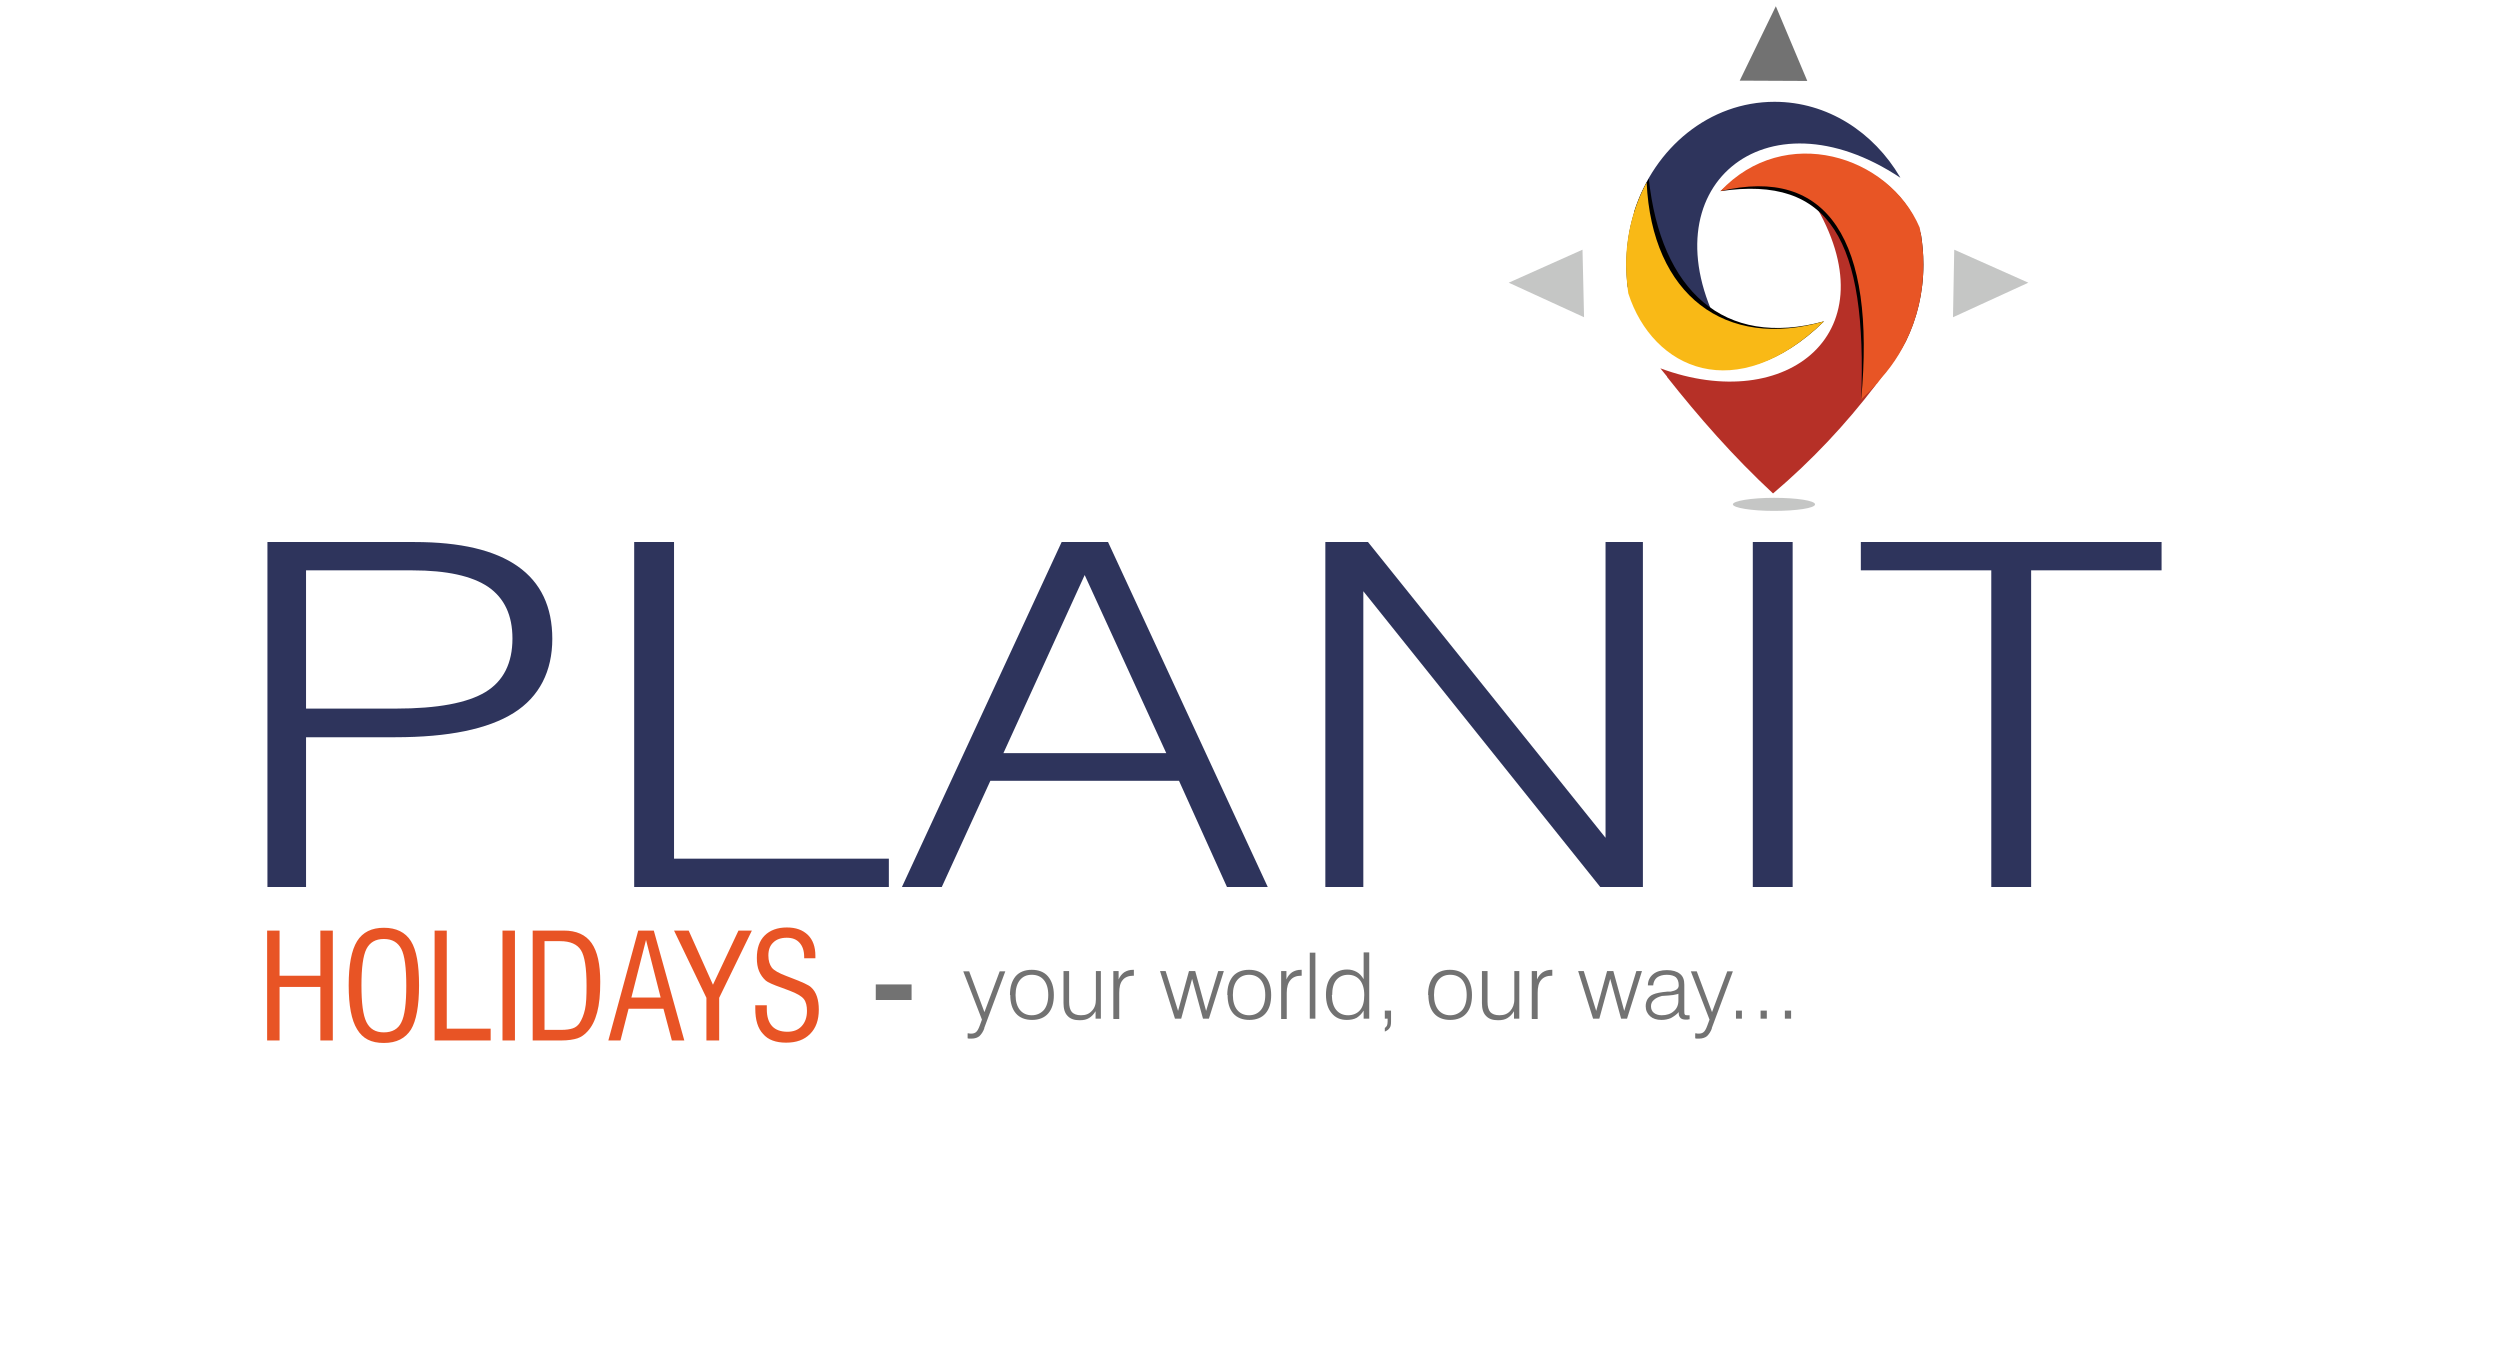 <svg xmlns="http://www.w3.org/2000/svg" xmlns:xlink="http://www.w3.org/1999/xlink" id="Layer_2" viewBox="0 0 80.3 43.28"><defs><style>      .cls-1 {        fill: #f9b916;      }      .cls-1, .cls-2, .cls-3, .cls-4, .cls-5, .cls-6, .cls-7 {        fill-rule: evenodd;      }      .cls-2 {        fill: #c5c6c5;      }      .cls-8 {        fill: #e85425;      }      .cls-9 {        stroke: #727272;      }      .cls-9, .cls-10, .cls-11 {        fill: none;      }      .cls-9, .cls-11 {        stroke-miterlimit: 2.61;        stroke-width: .5px;      }      .cls-11 {        stroke: #231f20;      }      .cls-12 {        clip-path: url(#clippath-1);      }      .cls-3 {        fill: #b63027;      }      .cls-4, .cls-13 {        fill: #727272;      }      .cls-5, .cls-14 {        fill: #2e345c;      }      .cls-6 {        fill: #e85525;      }      .cls-15 {        clip-path: url(#clippath-2);      }      .cls-16 {        fill: #b3b4b4;      }      .cls-17 {        clip-path: url(#clippath);      }    </style><clipPath id="clippath"><rect class="cls-10" width="80.3" height="43.28"></rect></clipPath><clipPath id="clippath-1"><rect class="cls-10" x="-447.83" y="-492.53" width="595.28" height="841.89"></rect></clipPath><clipPath id="clippath-2"><rect class="cls-10" x="-447.83" y="-492.53" width="595.28" height="841.89"></rect></clipPath></defs><g id="Layer_1-2" data-name="Layer_1"><g class="cls-17"><g class="cls-12"><g class="cls-15"><rect class="cls-11" x="-447.83" y="-492.53" width="595.28" height="841.89"></rect><path class="cls-8" d="M24.25,32.29h.38v.13c0,.24.06.42.17.54.11.12.28.18.49.18.2,0,.35-.06.46-.18.11-.12.17-.28.17-.49,0-.16-.03-.29-.1-.38-.07-.09-.22-.18-.46-.27-.06-.02-.14-.05-.24-.09-.29-.1-.46-.18-.52-.23-.1-.09-.17-.19-.22-.31-.05-.12-.07-.26-.07-.42,0-.31.08-.55.25-.72.17-.17.41-.26.71-.26s.51.08.68.24c.16.16.24.38.24.67,0,0,0,.02,0,.04,0,.02,0,.04,0,.04h-.36v-.04c0-.2-.05-.35-.15-.46-.1-.11-.23-.16-.41-.16s-.33.05-.43.15c-.11.1-.16.24-.16.42,0,.17.04.29.11.39.07.09.23.18.47.27.03.01.07.03.13.05.37.14.59.24.66.31.09.08.15.18.19.3.04.12.06.26.06.42,0,.33-.09.59-.28.78-.19.19-.44.28-.77.28s-.58-.09-.74-.28c-.17-.18-.25-.45-.25-.81,0-.01,0-.03,0-.06,0-.03,0-.05,0-.06M22.69,33.42v-1.37l-1.04-2.16h.47l.78,1.74.82-1.74h.43l-1.05,2.16v1.37h-.4ZM19.54,33.42l.96-3.53h.5l.98,3.53h-.4l-.27-1.02h-1.12l-.26,1.02h-.4ZM20.28,32.04h.94l-.47-1.85-.47,1.85ZM17.11,33.42v-3.53h1c.4,0,.7.13.89.4.19.27.28.68.28,1.25,0,.4-.03.72-.1.98-.07.26-.17.46-.31.61-.09.1-.2.18-.32.22-.12.04-.3.07-.53.07h-.91ZM17.51,33.08h.51c.17,0,.29-.02.38-.05.09-.03.16-.09.21-.16.08-.12.14-.27.18-.45.04-.18.05-.43.05-.76,0-.57-.06-.95-.18-1.14-.12-.19-.34-.29-.67-.29h-.5v2.85ZM16.14,33.42v-3.53h.4v3.53h-.4ZM13.96,33.42v-3.53h.39v3.15h1.41v.38h-1.8ZM11.2,31.65c0-.66.09-1.13.27-1.42.18-.29.47-.43.86-.43s.69.14.87.43c.18.29.26.76.26,1.42s-.09,1.14-.26,1.42c-.18.28-.46.43-.87.43s-.68-.14-.86-.44c-.18-.29-.27-.76-.27-1.41ZM11.61,31.65c0,.57.05.96.16,1.18.11.22.29.33.56.33s.46-.11.56-.32c.11-.21.16-.61.16-1.18s-.05-.97-.16-1.18c-.11-.21-.29-.32-.56-.32s-.45.11-.56.32c-.11.22-.16.61-.16,1.17ZM8.58,33.42v-3.53h.4v1.45h1.31v-1.45h.4v3.53h-.4v-1.72h-1.31v1.72h-.4Z"></path><path class="cls-13" d="M57.33,32.72v-.26h.2v.26h-.2ZM56.55,32.72v-.26h.2v.26h-.2ZM55.76,32.72v-.26h.19v.26h-.19ZM54.99,33.02c-.04.12-.1.2-.16.26-.06.05-.15.08-.25.08-.02,0-.05,0-.07,0-.02,0-.04,0-.06-.01v-.16s.06,0,.08.01c.02,0,.03,0,.04,0,.06,0,.12-.02.15-.05.04-.03.08-.1.12-.21l.07-.19-.6-1.55h.19l.49,1.31.49-1.31h.18l-.68,1.83ZM53.93,32.5c-.08.09-.17.15-.26.2-.09.04-.2.06-.3.06-.16,0-.28-.04-.37-.12-.09-.08-.14-.19-.14-.32,0-.09.02-.16.06-.23.04-.06.1-.12.18-.15.09-.04.24-.07.46-.09.04,0,.07,0,.09,0,.01,0,.03,0,.05-.01.15-.03.22-.09.22-.19,0-.12-.03-.2-.09-.26-.06-.05-.16-.08-.29-.08s-.24.03-.32.09c-.07.06-.11.14-.12.25h-.17c0-.15.06-.27.17-.36.11-.09.26-.13.44-.13s.32.04.42.12c.1.08.14.19.14.35v.84c0,.06,0,.1.02.12.02.02.04.02.09.02.01,0,.02,0,.03,0,0,0,.02,0,.03,0v.13s-.04,0-.07.01c-.02,0-.04,0-.06,0-.07,0-.13-.02-.16-.05-.04-.04-.06-.09-.06-.16v-.02ZM53.92,31.92s-.11.03-.18.04c-.07.01-.19.02-.36.03-.11.03-.2.07-.26.13-.06.05-.09.12-.09.2,0,.09.03.16.09.21.06.05.15.08.25.08.16,0,.29-.04.39-.13.1-.08.15-.2.15-.34v-.21ZM51.17,32.72l-.48-1.53h.18l.4,1.28.35-1.28h.2l.35,1.28.39-1.28h.18l-.48,1.53h-.19l-.35-1.28-.35,1.28h-.19ZM49.2,32.72v-1.53h.17v.27c.04-.1.11-.18.18-.23.08-.05.17-.08.29-.08h.02v.19h-.02c-.15,0-.27.05-.34.14-.08.09-.11.23-.11.41v.84h-.18ZM48.8,31.19v1.53h-.17v-.24c-.06.1-.13.17-.21.22-.08.05-.18.07-.3.07-.17,0-.3-.04-.39-.14-.09-.09-.13-.23-.13-.41v-1.03h.18v.99c0,.15.03.26.09.33.06.06.15.1.29.1.15,0,.26-.04.35-.14.08-.09.13-.21.13-.37v-.91h.18ZM45.87,31.96c0-.26.06-.45.18-.6.12-.14.3-.21.52-.21s.4.07.52.21c.12.14.19.34.19.6s-.06.45-.18.59c-.12.14-.3.21-.52.21s-.4-.07-.52-.21c-.12-.14-.18-.34-.18-.59ZM46.06,31.96c0,.21.05.37.14.48.09.11.22.17.38.17s.29-.06.39-.17c.09-.11.14-.27.14-.48s-.05-.37-.14-.48c-.09-.11-.22-.17-.39-.17s-.29.06-.38.17c-.09.11-.14.27-.14.48ZM44.48,33.13v-.11s.06-.05.07-.08c.01-.03.02-.07.02-.12v-.1h-.09v-.26h.2v.35c0,.09-.01.16-.04.2-.03.05-.08.09-.15.12ZM43.98,30.6v2.12h-.18v-.26c-.06.1-.13.17-.22.23-.09.05-.2.07-.32.07-.21,0-.37-.07-.49-.22-.12-.14-.18-.34-.18-.59s.06-.45.18-.59c.12-.14.29-.22.5-.22.12,0,.22.03.31.08.09.05.16.13.22.23v-.86h.18ZM42.78,31.96c0,.21.05.37.14.48.09.11.22.17.38.17s.3-.06.39-.17c.09-.11.13-.27.13-.48s-.05-.37-.14-.48c-.09-.11-.22-.17-.38-.17s-.29.06-.38.17c-.09.11-.13.27-.13.48ZM42.07,32.72v-2.12h.18v2.12h-.18ZM41.15,32.72v-1.53h.17v.27c.04-.1.11-.18.18-.23.08-.05.17-.08.29-.08h.02v.19h-.02c-.15,0-.27.05-.34.14-.08.09-.12.23-.12.41v.84h-.18ZM39.42,31.96c0-.26.06-.45.18-.6.12-.14.3-.21.52-.21s.4.07.52.21c.12.14.19.34.19.6s-.06.45-.18.59c-.12.14-.3.21-.52.21s-.4-.07-.52-.21c-.12-.14-.18-.34-.18-.59ZM39.6,31.96c0,.21.05.37.14.48.09.11.22.17.38.17s.29-.06.38-.17c.09-.11.14-.27.14-.48s-.05-.37-.14-.48c-.09-.11-.22-.17-.38-.17s-.29.06-.38.17c-.09.11-.14.27-.14.48ZM37.74,32.72l-.48-1.53h.18l.4,1.28.35-1.28h.2l.35,1.28.39-1.28h.18l-.48,1.53h-.19l-.35-1.28-.35,1.28h-.19ZM35.76,32.72v-1.53h.17v.27c.04-.1.11-.18.18-.23.08-.05.17-.08.29-.08h.02v.19h-.02c-.15,0-.27.05-.34.14-.08.09-.11.23-.11.41v.84h-.18ZM35.36,31.19v1.53h-.17v-.24c-.06.1-.13.17-.21.22-.08.05-.18.07-.3.07-.17,0-.3-.04-.39-.14-.09-.09-.13-.23-.13-.41v-1.03h.18v.99c0,.15.03.26.09.33.06.06.15.1.29.1.15,0,.26-.04.35-.14.09-.09.13-.21.13-.37v-.91h.18ZM32.44,31.96c0-.26.06-.45.18-.6.12-.14.3-.21.52-.21s.4.07.52.21c.12.14.19.34.19.6s-.06.45-.18.59c-.12.14-.3.21-.52.21s-.4-.07-.52-.21c-.12-.14-.18-.34-.18-.59ZM32.62,31.96c0,.21.05.37.14.48.09.11.22.17.38.17s.29-.06.39-.17c.09-.11.14-.27.14-.48s-.05-.37-.14-.48c-.09-.11-.22-.17-.39-.17s-.29.06-.38.17c-.09.11-.14.27-.14.48ZM31.62,33.02c-.04.12-.1.2-.16.26-.06.05-.15.08-.25.08-.02,0-.05,0-.07,0-.02,0-.04,0-.06-.01v-.16s.06,0,.08.01c.02,0,.03,0,.04,0,.06,0,.12-.02.15-.05.04-.03.08-.1.12-.21l.07-.19-.6-1.55h.19l.49,1.31.49-1.31h.18l-.68,1.83Z"></path><line class="cls-9" x1="28.13" y1="31.87" x2="29.28" y2="31.87"></line><path class="cls-14" d="M63.96,28.49v-10.17h-4.19v-.91h9.66v.91h-4.19v10.17h-1.28ZM56.3,28.49v-11.08h1.28v11.08h-1.28ZM42.57,28.49v-11.08h1.37l7.63,9.5v-9.5h1.2v11.08h-1.37l-7.61-9.5v9.5h-1.22ZM28.97,28.49l5.13-11.08h1.49l5.13,11.08h-1.31l-1.54-3.41h-6.06l-1.56,3.41h-1.29ZM32.23,24.19h5.23l-2.62-5.72-2.61,5.72ZM20.37,28.49v-11.08h1.28v10.17h6.9v.91h-8.17ZM8.59,28.49v-11.08h4.72c1.48,0,2.58.26,3.32.78.74.52,1.11,1.3,1.11,2.33s-.41,1.86-1.24,2.38c-.83.52-2.1.78-3.8.78h-2.87v4.81h-1.24ZM9.83,22.76h2.89c1.33,0,2.29-.18,2.87-.53.58-.35.87-.93.87-1.72,0-.75-.26-1.3-.78-1.66-.52-.35-1.33-.53-2.43-.53h-3.42v4.44Z"></path><path class="cls-2" d="M56.98,15.99c.73,0,1.32.09,1.32.21s-.59.21-1.32.21-1.32-.1-1.32-.21.59-.21,1.32-.21"></path><polygon class="cls-4" points="57.04 .2 55.88 2.59 58.05 2.6 57.04 .2"></polygon><polygon class="cls-2" points="65.15 9.08 62.73 10.19 62.77 8.02 65.15 9.08"></polygon><polygon class="cls-2" points="48.46 9.08 50.88 10.19 50.83 8.02 48.46 9.08"></polygon><path class="cls-5" d="M61.04,5.71c-4.34-2.89-8.18.32-5.79,4.85-1.68-1.07-2.68-2.33-2.76-3.77.65-2.05,2.42-3.52,4.51-3.52,1.69,0,3.18.97,4.03,2.42h0Z"></path><path class="cls-7" d="M58.59,10.32c-3.23.88-5.25-1-5.63-4.58-.46.8-.72,1.75-.72,2.76,0,.24.01.48.04.71.76,2.5,3.49,3.87,6.31,1.11"></path><path class="cls-1" d="M58.59,10.32c-3.17.93-5.53-.84-5.7-4.46-.42.78-.66,1.68-.66,2.64,0,.31.03.62.07.92.79,2.45,3.46,3.65,6.29.9"></path><path class="cls-3" d="M58.25,6.49c2.54,4.19-.86,6.85-4.92,5.34.07.09.15.18.22.27h-.01c1.02,1.29,2.12,2.55,3.41,3.75,1.26-1.07,2.34-2.23,3.28-3.46,1.38-2.44.56-4.59-1.98-5.9"></path><path class="cls-7" d="M59.78,12.84c.2-5.11-.99-7.22-4.52-6.7,2.48-2.05,5.67-.99,6.44,1.38.05.32.08.64.08.98,0,.9-.21,1.74-.57,2.47-.33.61-.8,1.23-1.43,1.86"></path><path class="cls-6" d="M59.78,12.84c.48-5.12-1.08-7.52-4.52-6.7,2.06-2.19,5.41-1.16,6.4,1.17.08.38.12.78.12,1.19,0,1.42-.51,2.7-1.35,3.64l-.13.17c-.16.17-.33.35-.52.53"></path><path class="cls-16" d="M114.39-121.36H-419.22V60.8H114.39V-121.36ZM-419.33-121.58H114.61V61.01c-177.94.47-356.11.47-534.05,0V-121.58h.11Z"></path></g></g></g></g></svg>